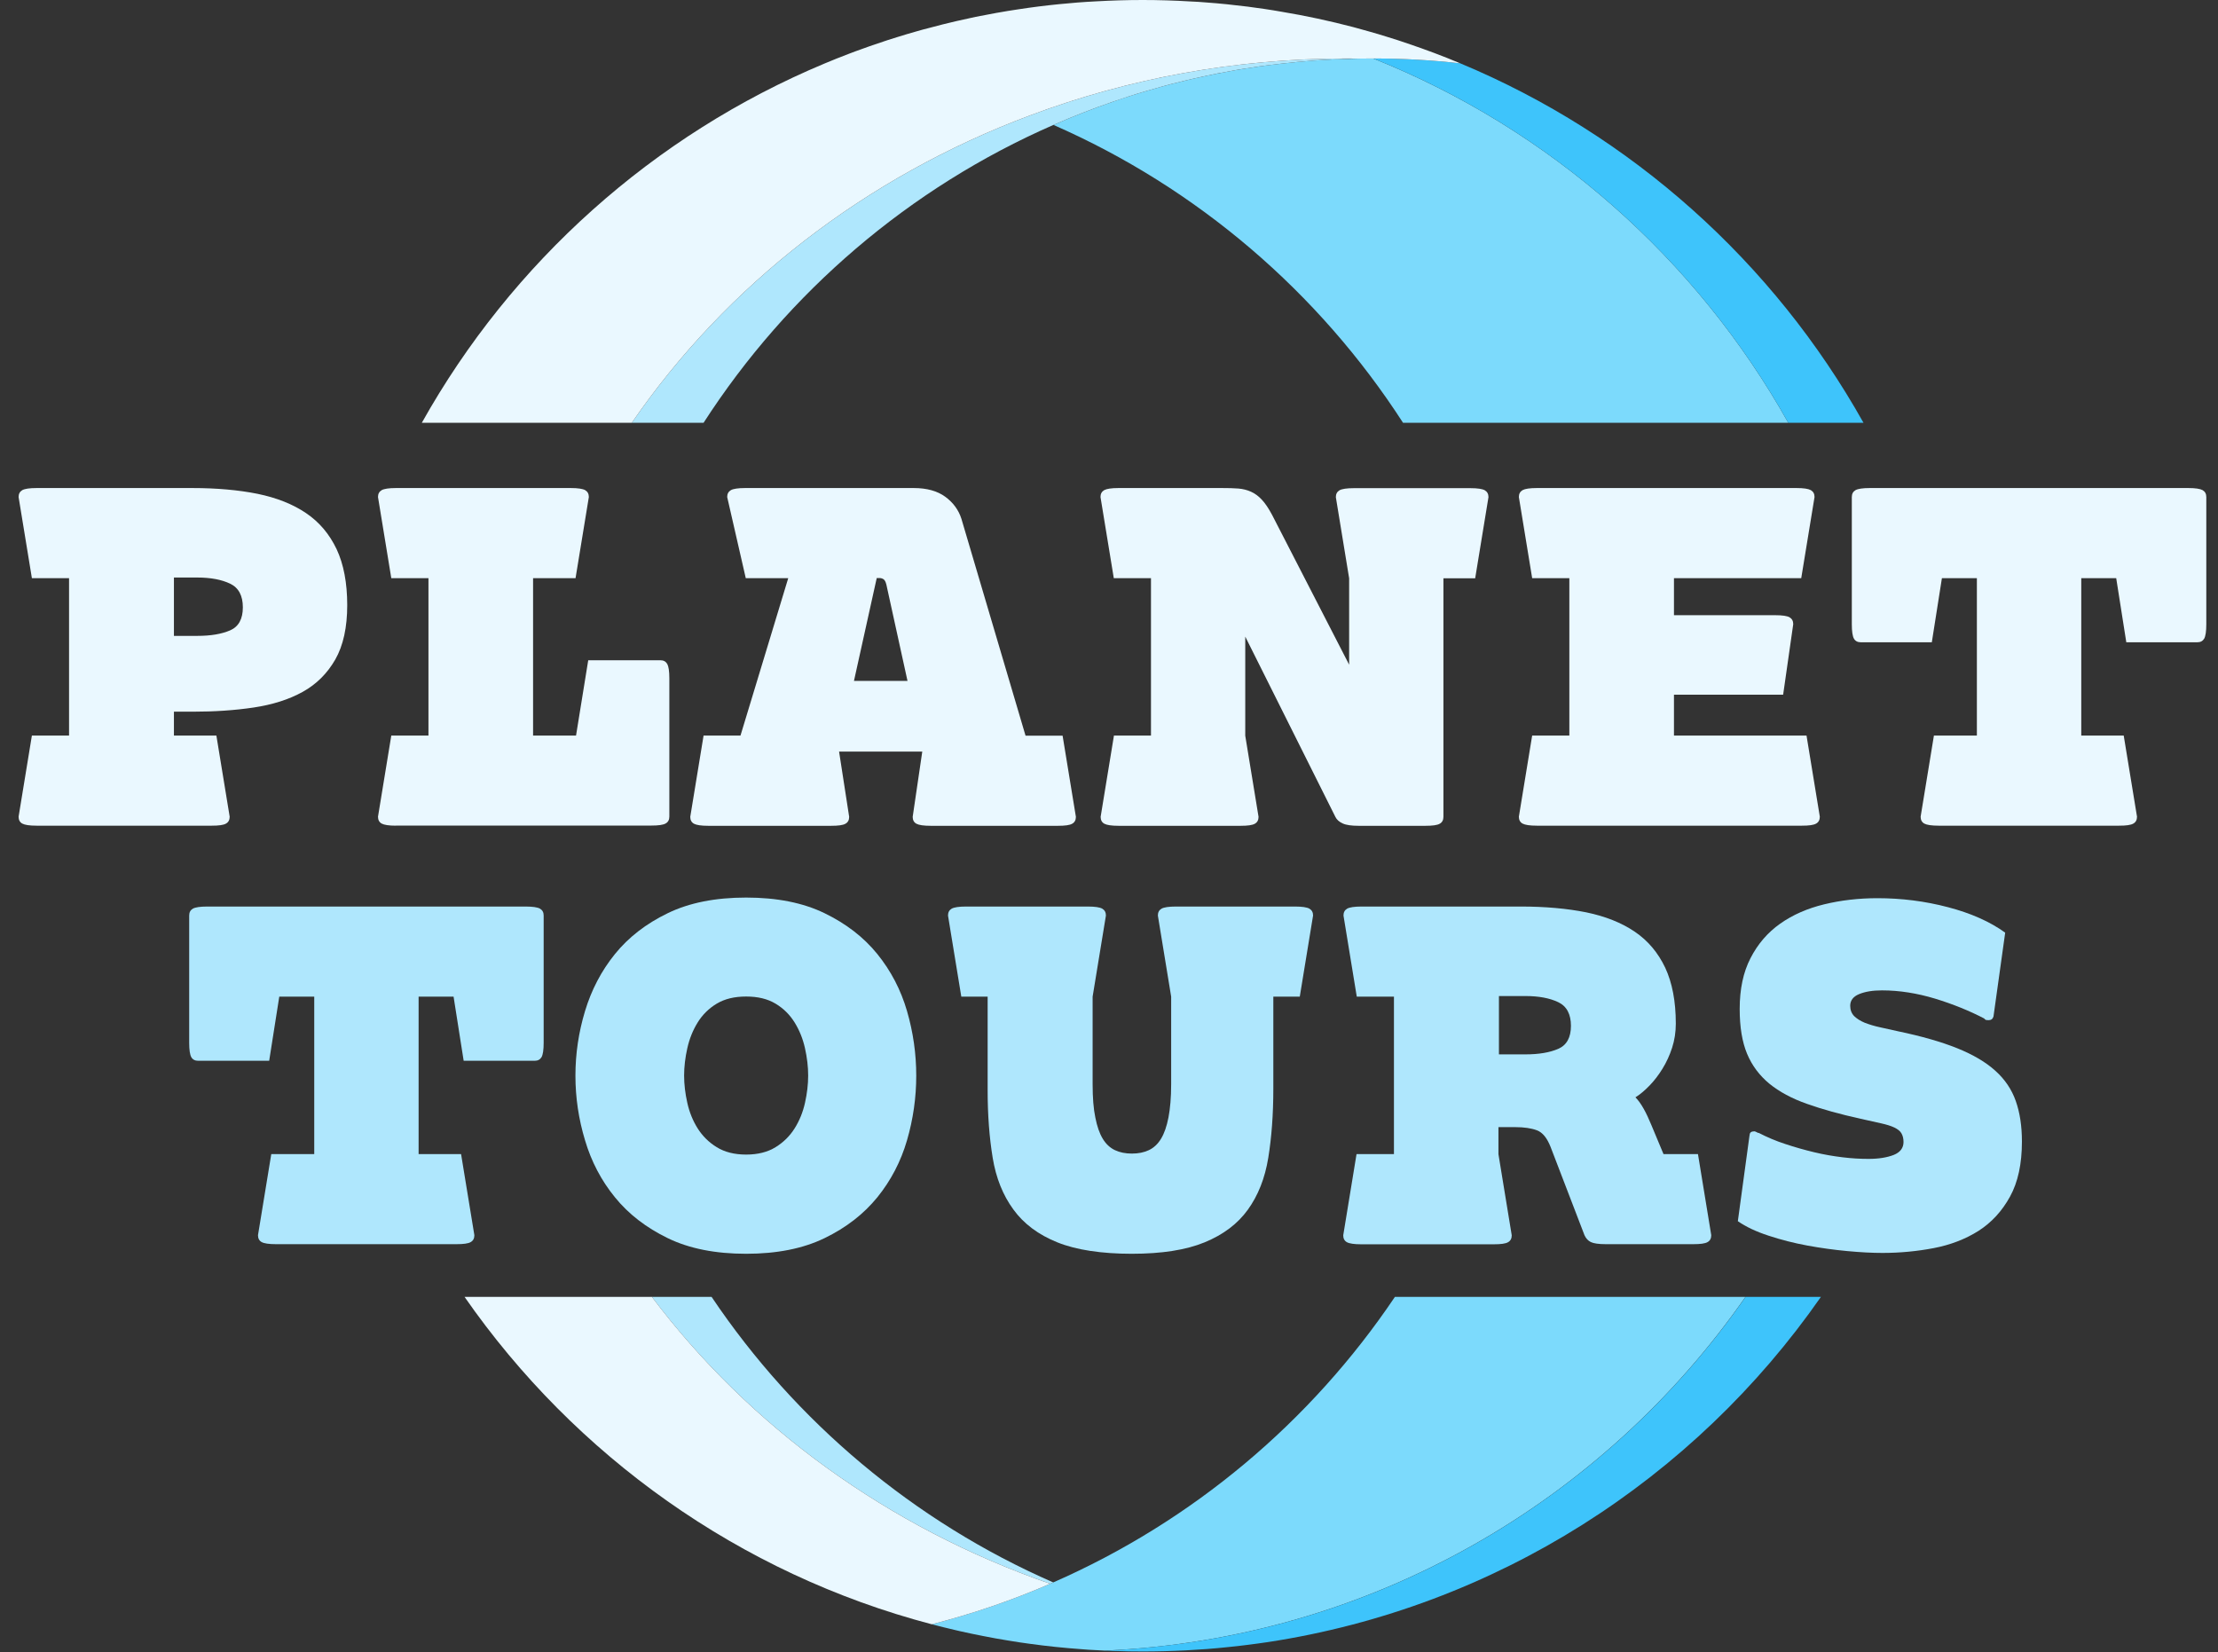 <svg xmlns="http://www.w3.org/2000/svg" width="149" height="111" viewBox="0 0 149 111" fill="none"><rect x="0" y="0" width="149" height="111" fill="#333333" stroke="none"/><g clip-path="url(#clip0_138_2175)"><path d="M93.708 87.118H117.257C107.69 100.869 92.054 110.088 74.219 110.882C74.012 110.874 73.814 110.857 73.615 110.849C73.276 110.832 72.945 110.816 72.615 110.783C71.466 110.7 70.333 110.584 69.2 110.427C68.72 110.361 68.241 110.295 67.769 110.212C67.191 110.121 66.603 110.014 66.025 109.898C65.512 109.799 64.999 109.691 64.487 109.576C64.396 109.559 64.297 109.534 64.206 109.51C63.668 109.385 63.131 109.253 62.593 109.113C65.338 108.41 67.993 107.5 70.548 106.392C70.614 106.359 70.688 106.334 70.754 106.301C80.114 102.2 88.069 95.502 93.708 87.118Z" fill="#7CDAFC"></path><path d="M70.771 8.393C72.069 7.822 73.4 7.301 74.748 6.838C75.095 6.714 75.451 6.598 75.806 6.483C76.236 6.342 76.666 6.21 77.105 6.086C77.444 5.987 77.783 5.887 78.122 5.796C78.469 5.697 78.825 5.606 79.18 5.524C79.494 5.441 79.808 5.366 80.131 5.292C80.445 5.218 80.759 5.151 81.073 5.085C81.52 4.986 81.966 4.903 82.421 4.821C82.793 4.746 83.165 4.68 83.538 4.622C83.736 4.589 83.943 4.556 84.15 4.531C84.389 4.49 84.637 4.457 84.885 4.424C85.125 4.383 85.373 4.358 85.613 4.333C85.985 4.283 86.357 4.242 86.729 4.209C87.019 4.176 87.3 4.143 87.589 4.126C87.812 4.101 88.036 4.085 88.259 4.068C88.49 4.052 88.714 4.035 88.937 4.027C89.276 4.002 89.615 3.986 89.962 3.977C90.392 3.961 90.822 3.944 91.252 3.936H91.327C91.608 3.928 91.881 3.928 92.162 3.928H92.253C104.11 8.666 113.958 17.372 120.134 28.403H94.254C88.59 19.63 80.429 12.626 70.771 8.393Z" fill="#7CDAFC"></path><path d="M117.257 87.118H122.326C113.817 99.339 100.521 107.972 85.158 110.312C84.72 110.378 84.273 110.436 83.835 110.493C83.372 110.551 82.901 110.609 82.438 110.651C81.52 110.75 80.586 110.816 79.651 110.866C78.692 110.915 77.733 110.94 76.766 110.94C76.154 110.94 75.542 110.932 74.938 110.907C74.698 110.899 74.459 110.89 74.227 110.882C92.062 110.088 107.698 100.869 117.265 87.118H117.257Z" fill="#3EC4FB"></path><path d="M92.253 3.928C94.229 3.928 96.189 4.035 98.107 4.258C109.6 9.054 119.142 17.612 125.186 28.403H120.134C113.958 17.372 104.11 8.666 92.253 3.928Z" fill="#3EC4FB"></path><path d="M70.754 106.301C70.688 106.334 70.614 106.359 70.548 106.392C59.658 102.614 50.347 95.825 43.79 87.118H47.801C53.44 95.511 61.394 102.208 70.754 106.301Z" fill="#AFE7FD"></path><path d="M91.252 3.936C90.822 3.936 90.392 3.953 89.962 3.977C89.615 3.986 89.276 4.002 88.937 4.027C88.705 4.035 88.482 4.052 88.259 4.068C88.036 4.085 87.812 4.101 87.589 4.126C87.3 4.143 87.01 4.176 86.729 4.209C86.357 4.242 85.985 4.283 85.613 4.333C85.373 4.358 85.125 4.383 84.885 4.424C84.637 4.449 84.389 4.49 84.149 4.531C83.943 4.556 83.736 4.589 83.537 4.622C83.165 4.68 82.793 4.746 82.421 4.821C81.966 4.895 81.52 4.986 81.073 5.085C80.759 5.151 80.445 5.218 80.131 5.292C79.808 5.366 79.494 5.441 79.18 5.524C78.824 5.606 78.469 5.697 78.122 5.796C77.783 5.887 77.444 5.987 77.105 6.086C76.666 6.21 76.236 6.342 75.806 6.483C75.451 6.598 75.104 6.714 74.748 6.838C73.4 7.301 72.069 7.822 70.771 8.393H70.763C61.097 12.618 52.927 19.622 47.263 28.403H42.443C48.785 19.167 58.136 11.882 69.208 7.748C75.773 5.284 82.951 3.928 90.467 3.928C90.731 3.928 90.987 3.928 91.252 3.936Z" fill="#AFE7FD"></path><path d="M70.548 106.392C67.993 107.5 65.338 108.41 62.593 109.113C49.686 105.722 38.623 97.785 31.206 87.118H43.791C50.347 95.825 59.658 102.614 70.548 106.392Z" fill="#EAF8FF"></path><path d="M98.107 4.258C96.189 4.035 94.229 3.928 92.253 3.928H92.162C91.88 3.928 91.608 3.928 91.326 3.936H91.252C90.987 3.928 90.731 3.928 90.467 3.928C82.951 3.928 75.773 5.284 69.208 7.748C58.136 11.882 48.785 19.167 42.443 28.403H28.336C34.373 17.62 43.898 9.071 55.391 4.267C55.929 4.043 56.474 3.82 57.028 3.613C57.31 3.506 57.591 3.398 57.88 3.299C58.244 3.167 58.608 3.035 58.963 2.919C59.393 2.77 59.831 2.629 60.261 2.497C60.7 2.357 61.13 2.233 61.568 2.108C61.857 2.026 62.138 1.943 62.42 1.877C63.023 1.712 63.627 1.563 64.23 1.422C64.66 1.323 65.099 1.224 65.537 1.133C66 1.042 66.471 0.951 66.934 0.868C67.191 0.819 67.447 0.777 67.703 0.736C67.935 0.695 68.166 0.661 68.398 0.628C69.307 0.488 70.225 0.372 71.143 0.281C71.962 0.198 72.788 0.132 73.624 0.091C74.657 0.033 75.707 0 76.757 0C77.807 0 78.924 0.033 79.99 0.099C80.338 0.116 80.685 0.132 81.024 0.165C81.966 0.232 82.901 0.331 83.827 0.447C84.579 0.546 85.332 0.653 86.076 0.786C87.713 1.058 89.326 1.406 90.905 1.819C91.252 1.91 91.599 2.009 91.947 2.108C92.385 2.233 92.823 2.357 93.253 2.497C93.691 2.629 94.121 2.77 94.551 2.919C95.758 3.324 96.941 3.77 98.107 4.258Z" fill="#EAF8FF"></path><path d="M2.456 55.466C1.984 55.466 1.662 55.416 1.497 55.325C1.331 55.234 1.249 55.077 1.249 54.862L2.142 49.413H4.639V38.838H2.142L1.249 33.389C1.249 33.174 1.331 33.025 1.497 32.926C1.662 32.835 1.984 32.785 2.456 32.785H12.924C14.561 32.785 16.024 32.917 17.306 33.174C18.588 33.438 19.671 33.868 20.564 34.472C21.457 35.076 22.135 35.886 22.615 36.895C23.086 37.903 23.326 39.16 23.326 40.649C23.326 42.137 23.061 43.361 22.524 44.303C21.986 45.238 21.259 45.965 20.332 46.478C19.406 46.991 18.307 47.338 17.041 47.528C15.768 47.718 14.404 47.809 12.932 47.809H11.684V49.413H14.536L15.429 54.862C15.429 55.077 15.347 55.234 15.181 55.325C15.016 55.425 14.693 55.466 14.222 55.466H2.456ZM11.684 42.716H13.255C14.156 42.716 14.892 42.592 15.462 42.344C16.033 42.096 16.314 41.575 16.314 40.797C16.314 40.02 16.033 39.483 15.462 39.21C14.892 38.937 14.156 38.796 13.255 38.796H11.684V42.716Z" fill="#EAF8FF"></path><path d="M26.6 55.466C26.129 55.466 25.806 55.416 25.641 55.325C25.476 55.234 25.393 55.077 25.393 54.862L26.286 49.413H28.783V38.838H26.286L25.393 33.389C25.393 33.174 25.476 33.025 25.641 32.926C25.806 32.835 26.129 32.785 26.6 32.785H38.35C38.821 32.785 39.144 32.835 39.309 32.926C39.474 33.025 39.557 33.174 39.557 33.389L38.664 38.838H35.811V49.413H38.697L39.516 44.353H44.361C44.576 44.353 44.725 44.436 44.824 44.601C44.915 44.766 44.965 45.089 44.965 45.56V54.854C44.965 55.069 44.882 55.226 44.717 55.317C44.551 55.416 44.229 55.458 43.757 55.458H26.592L26.6 55.466Z" fill="#EAF8FF"></path><path d="M47.255 49.413H49.744L52.952 38.838H50.099L48.851 33.389C48.851 33.174 48.934 33.025 49.099 32.926C49.264 32.835 49.587 32.785 50.058 32.785H61.386C62.263 32.785 62.974 32.984 63.503 33.372C64.032 33.761 64.396 34.257 64.586 34.852L68.894 49.422H71.383L72.276 54.871C72.276 55.086 72.193 55.243 72.028 55.334C71.862 55.433 71.54 55.474 71.069 55.474H62.519C62.047 55.474 61.725 55.425 61.56 55.334C61.394 55.243 61.312 55.086 61.312 54.871L61.956 50.488H56.367L57.045 54.871C57.045 55.086 56.962 55.243 56.797 55.334C56.632 55.433 56.309 55.474 55.838 55.474H47.578C47.106 55.474 46.784 55.425 46.618 55.334C46.453 55.243 46.37 55.086 46.37 54.871L47.263 49.422L47.255 49.413ZM60.964 45.742L59.542 39.26C59.492 39.069 59.426 38.953 59.344 38.904C59.261 38.854 59.17 38.83 59.079 38.83H58.897L57.367 45.742H60.964Z" fill="#EAF8FF"></path><path d="M74.822 49.413H77.32V38.838H74.822L73.929 33.389C73.929 33.174 74.012 33.025 74.177 32.926C74.343 32.835 74.665 32.785 75.137 32.785H82.082C82.512 32.785 82.876 32.793 83.19 32.818C83.496 32.843 83.786 32.917 84.042 33.033C84.306 33.149 84.546 33.331 84.77 33.571C84.993 33.81 85.224 34.15 85.464 34.604L90.632 44.651V38.846L89.739 33.397C89.739 33.182 89.822 33.033 89.987 32.934C90.152 32.843 90.475 32.793 90.946 32.793H98.785C99.256 32.793 99.579 32.843 99.744 32.934C99.909 33.033 99.992 33.182 99.992 33.397L99.099 38.846H96.966V54.871C96.966 55.086 96.883 55.243 96.718 55.334C96.552 55.433 96.23 55.474 95.758 55.474H91.269C90.797 55.474 90.433 55.425 90.202 55.317C89.962 55.21 89.797 55.061 89.706 54.871L83.653 42.765V49.422L84.546 54.871C84.546 55.086 84.464 55.243 84.298 55.334C84.133 55.433 83.81 55.474 83.339 55.474H75.145C74.674 55.474 74.351 55.425 74.186 55.334C74.02 55.243 73.938 55.086 73.938 54.871L74.831 49.422L74.822 49.413Z" fill="#EAF8FF"></path><path d="M103.242 55.466C102.77 55.466 102.448 55.416 102.282 55.325C102.117 55.234 102.034 55.077 102.034 54.862L102.927 49.413H105.425V38.838H102.927L102.034 33.389C102.034 33.174 102.117 33.025 102.282 32.926C102.448 32.835 102.77 32.785 103.242 32.785H120.688C121.16 32.785 121.482 32.835 121.648 32.926C121.813 33.025 121.896 33.174 121.896 33.389L121.003 38.838H112.453V41.327H119.258C119.729 41.327 120.052 41.376 120.217 41.467C120.382 41.566 120.465 41.715 120.465 41.93L119.787 46.668H112.453V49.413H121.358L122.251 54.862C122.251 55.077 122.168 55.234 122.003 55.325C121.838 55.425 121.515 55.466 121.044 55.466H103.242Z" fill="#EAF8FF"></path><path d="M130.23 55.466C129.759 55.466 129.436 55.416 129.271 55.325C129.106 55.234 129.023 55.077 129.023 54.862L129.916 49.413H132.802V38.838H130.453L129.775 43.146H125.004C124.789 43.146 124.632 43.063 124.541 42.898C124.45 42.732 124.401 42.41 124.401 41.938V33.389C124.401 33.174 124.484 33.025 124.649 32.926C124.814 32.835 125.137 32.785 125.608 32.785H147.007C147.479 32.785 147.801 32.835 147.966 32.926C148.132 33.025 148.214 33.174 148.214 33.389V41.938C148.214 42.41 148.165 42.732 148.074 42.898C147.975 43.063 147.826 43.146 147.611 43.146H142.84L142.162 38.838H139.814V49.413H142.666L143.559 54.862C143.559 55.077 143.477 55.234 143.311 55.325C143.146 55.425 142.823 55.466 142.352 55.466H130.247H130.23Z" fill="#EAF8FF"></path><path d="M18.538 83.579C18.067 83.579 17.744 83.53 17.579 83.439C17.414 83.348 17.331 83.191 17.331 82.976L18.224 77.527H21.11V66.951H18.761L18.083 71.259H13.312C13.097 71.259 12.94 71.176 12.849 71.011C12.758 70.846 12.709 70.523 12.709 70.052V61.502C12.709 61.287 12.791 61.138 12.957 61.039C13.122 60.948 13.445 60.898 13.916 60.898H35.315C35.786 60.898 36.109 60.948 36.274 61.039C36.44 61.138 36.522 61.287 36.522 61.502V70.052C36.522 70.523 36.473 70.846 36.382 71.011C36.282 71.176 36.134 71.259 35.919 71.259H31.148L30.47 66.951H28.121V77.527H30.974L31.867 82.976C31.867 83.191 31.784 83.348 31.619 83.439C31.454 83.538 31.131 83.579 30.66 83.579H18.555H18.538Z" fill="#AFE7FD"></path><path d="M50.124 84.224C48.057 84.224 46.304 83.877 44.857 83.174C43.41 82.471 42.228 81.562 41.31 80.429C40.392 79.304 39.722 78.023 39.301 76.601C38.871 75.178 38.656 73.731 38.656 72.26C38.656 70.788 38.871 69.341 39.301 67.919C39.731 66.496 40.4 65.215 41.31 64.09C42.219 62.966 43.402 62.048 44.857 61.345C46.304 60.642 48.065 60.295 50.124 60.295C52.183 60.295 53.944 60.642 55.391 61.345C56.838 62.048 58.021 62.957 58.938 64.09C59.848 65.215 60.518 66.496 60.931 67.919C61.345 69.341 61.551 70.788 61.551 72.26C61.551 73.731 61.345 75.178 60.931 76.601C60.518 78.023 59.848 79.304 58.938 80.429C58.021 81.553 56.846 82.471 55.391 83.174C53.944 83.877 52.183 84.224 50.124 84.224ZM50.124 77.56C50.91 77.56 51.563 77.394 52.1 77.064C52.638 76.733 53.059 76.311 53.382 75.799C53.705 75.286 53.936 74.715 54.077 74.087C54.217 73.459 54.291 72.847 54.291 72.251C54.291 71.656 54.217 71.044 54.077 70.416C53.936 69.787 53.705 69.209 53.382 68.688C53.059 68.167 52.638 67.745 52.1 67.422C51.563 67.1 50.91 66.943 50.124 66.943C49.339 66.943 48.685 67.1 48.148 67.422C47.611 67.745 47.189 68.167 46.866 68.688C46.544 69.209 46.312 69.787 46.172 70.416C46.031 71.044 45.957 71.656 45.957 72.251C45.957 72.847 46.031 73.459 46.172 74.087C46.312 74.715 46.544 75.286 46.866 75.799C47.189 76.311 47.611 76.733 48.148 77.064C48.685 77.394 49.339 77.56 50.124 77.56Z" fill="#AFE7FD"></path><path d="M64.578 66.951L63.685 61.502C63.685 61.287 63.767 61.138 63.933 61.039C64.098 60.948 64.421 60.898 64.892 60.898H73.086C73.557 60.898 73.88 60.948 74.045 61.039C74.211 61.138 74.293 61.287 74.293 61.502L73.4 66.951V72.83C73.4 73.731 73.458 74.484 73.582 75.071C73.698 75.666 73.863 76.138 74.078 76.493C74.293 76.849 74.566 77.105 74.897 77.262C75.228 77.419 75.608 77.493 76.038 77.493C76.468 77.493 76.848 77.419 77.179 77.262C77.51 77.105 77.783 76.849 77.998 76.493C78.213 76.138 78.378 75.666 78.494 75.071C78.609 74.475 78.676 73.731 78.676 72.83V66.951L77.783 61.502C77.783 61.287 77.865 61.138 78.031 61.039C78.196 60.948 78.519 60.898 78.99 60.898H87.002C87.473 60.898 87.796 60.948 87.961 61.039C88.127 61.138 88.209 61.287 88.209 61.502L87.316 66.951H85.539V73.144C85.539 74.856 85.423 76.394 85.2 77.775C84.976 79.156 84.513 80.313 83.827 81.264C83.141 82.215 82.173 82.942 80.925 83.455C79.676 83.968 78.047 84.224 76.03 84.224C74.012 84.224 72.292 83.968 71.027 83.455C69.754 82.942 68.77 82.207 68.075 81.247C67.373 80.288 66.909 79.131 66.686 77.775C66.463 76.419 66.347 74.905 66.347 73.219V66.951H64.569H64.578Z" fill="#AFE7FD"></path><path d="M91.145 77.527H93.642V66.951H91.145L90.252 61.502C90.252 61.287 90.334 61.138 90.5 61.039C90.665 60.948 90.988 60.898 91.459 60.898H102.175C103.812 60.898 105.276 61.031 106.557 61.287C107.839 61.552 108.922 61.982 109.815 62.585C110.708 63.189 111.386 63.999 111.866 65.008C112.337 66.017 112.577 67.273 112.577 68.762C112.577 69.332 112.494 69.87 112.329 70.382C112.163 70.895 111.948 71.358 111.684 71.788C111.419 72.218 111.13 72.599 110.807 72.929C110.485 73.26 110.171 73.525 109.865 73.715C110.055 73.905 110.237 74.161 110.419 74.484C110.601 74.806 110.766 75.17 110.931 75.567L111.75 77.527H114.065L114.958 82.976C114.958 83.191 114.876 83.348 114.71 83.439C114.545 83.538 114.222 83.579 113.751 83.579H107.872C107.401 83.579 107.062 83.53 106.872 83.439C106.681 83.348 106.541 83.191 106.442 82.976L104.159 77.031C103.92 76.435 103.622 76.071 103.25 75.931C102.878 75.79 102.39 75.716 101.77 75.716H100.662V77.535L101.555 82.984C101.555 83.199 101.472 83.356 101.307 83.447C101.141 83.546 100.819 83.587 100.348 83.587H91.442C90.971 83.587 90.648 83.538 90.483 83.447C90.318 83.356 90.235 83.199 90.235 82.984L91.128 77.535L91.145 77.527ZM102.473 70.829C103.374 70.829 104.11 70.705 104.68 70.457C105.251 70.209 105.532 69.688 105.532 68.911C105.532 68.133 105.251 67.596 104.68 67.323C104.11 67.05 103.374 66.91 102.473 66.91H100.695V70.829H102.473Z" fill="#AFE7FD"></path><path d="M117.538 76.246C117.538 76.08 117.646 75.998 117.861 75.998C117.885 75.998 117.943 76.022 118.042 76.072C118.067 76.097 118.1 76.105 118.15 76.105C118.696 76.386 119.291 76.643 119.928 76.849C120.573 77.064 121.218 77.246 121.871 77.403C122.524 77.56 123.161 77.668 123.773 77.742C124.384 77.817 124.972 77.85 125.517 77.85C126.204 77.85 126.766 77.759 127.212 77.585C127.651 77.412 127.874 77.114 127.874 76.717C127.874 76.477 127.824 76.287 127.733 76.13C127.642 75.973 127.477 75.849 127.254 75.741C127.03 75.634 126.733 75.543 126.361 75.46C125.989 75.377 125.534 75.278 124.988 75.154C123.607 74.848 122.408 74.517 121.391 74.154C120.374 73.798 119.531 73.343 118.861 72.798C118.2 72.252 117.695 71.582 117.364 70.788C117.034 69.995 116.868 68.994 116.868 67.779C116.868 66.447 117.108 65.306 117.596 64.364C118.084 63.413 118.745 62.644 119.589 62.048C120.432 61.453 121.416 61.023 122.541 60.75C123.665 60.477 124.864 60.337 126.121 60.337C127.733 60.337 129.313 60.535 130.859 60.941C132.405 61.346 133.687 61.916 134.704 62.652L133.918 68.283C133.869 68.448 133.761 68.531 133.596 68.531C133.48 68.531 133.405 68.523 133.381 68.498C133.331 68.473 133.306 68.448 133.306 68.424C132.306 67.903 131.206 67.456 129.991 67.084C128.783 66.72 127.593 66.53 126.427 66.53C125.807 66.53 125.302 66.613 124.897 66.778C124.492 66.944 124.293 67.208 124.293 67.564C124.293 67.845 124.384 68.076 124.558 68.258C124.74 68.432 124.972 68.581 125.269 68.705C125.567 68.82 125.914 68.928 126.303 69.011C126.691 69.093 127.088 69.184 127.493 69.275C129.081 69.606 130.412 69.986 131.479 70.416C132.546 70.846 133.405 71.351 134.042 71.93C134.687 72.508 135.142 73.186 135.415 73.963C135.688 74.733 135.828 75.642 135.828 76.684C135.828 78.18 135.564 79.413 135.026 80.388C134.489 81.364 133.786 82.125 132.909 82.687C132.033 83.241 131.024 83.629 129.9 83.844C128.775 84.059 127.626 84.167 126.46 84.167C125.774 84.167 124.98 84.126 124.095 84.043C123.202 83.96 122.309 83.836 121.408 83.671C120.506 83.505 119.638 83.282 118.811 83.009C117.976 82.737 117.29 82.414 116.744 82.034L117.53 76.262L117.538 76.246Z" fill="#AFE7FD"></path></g><defs><clipPath id="clip0_138_2175"><rect width="149" height="110.94" fill="white"></rect></clipPath></defs></svg>